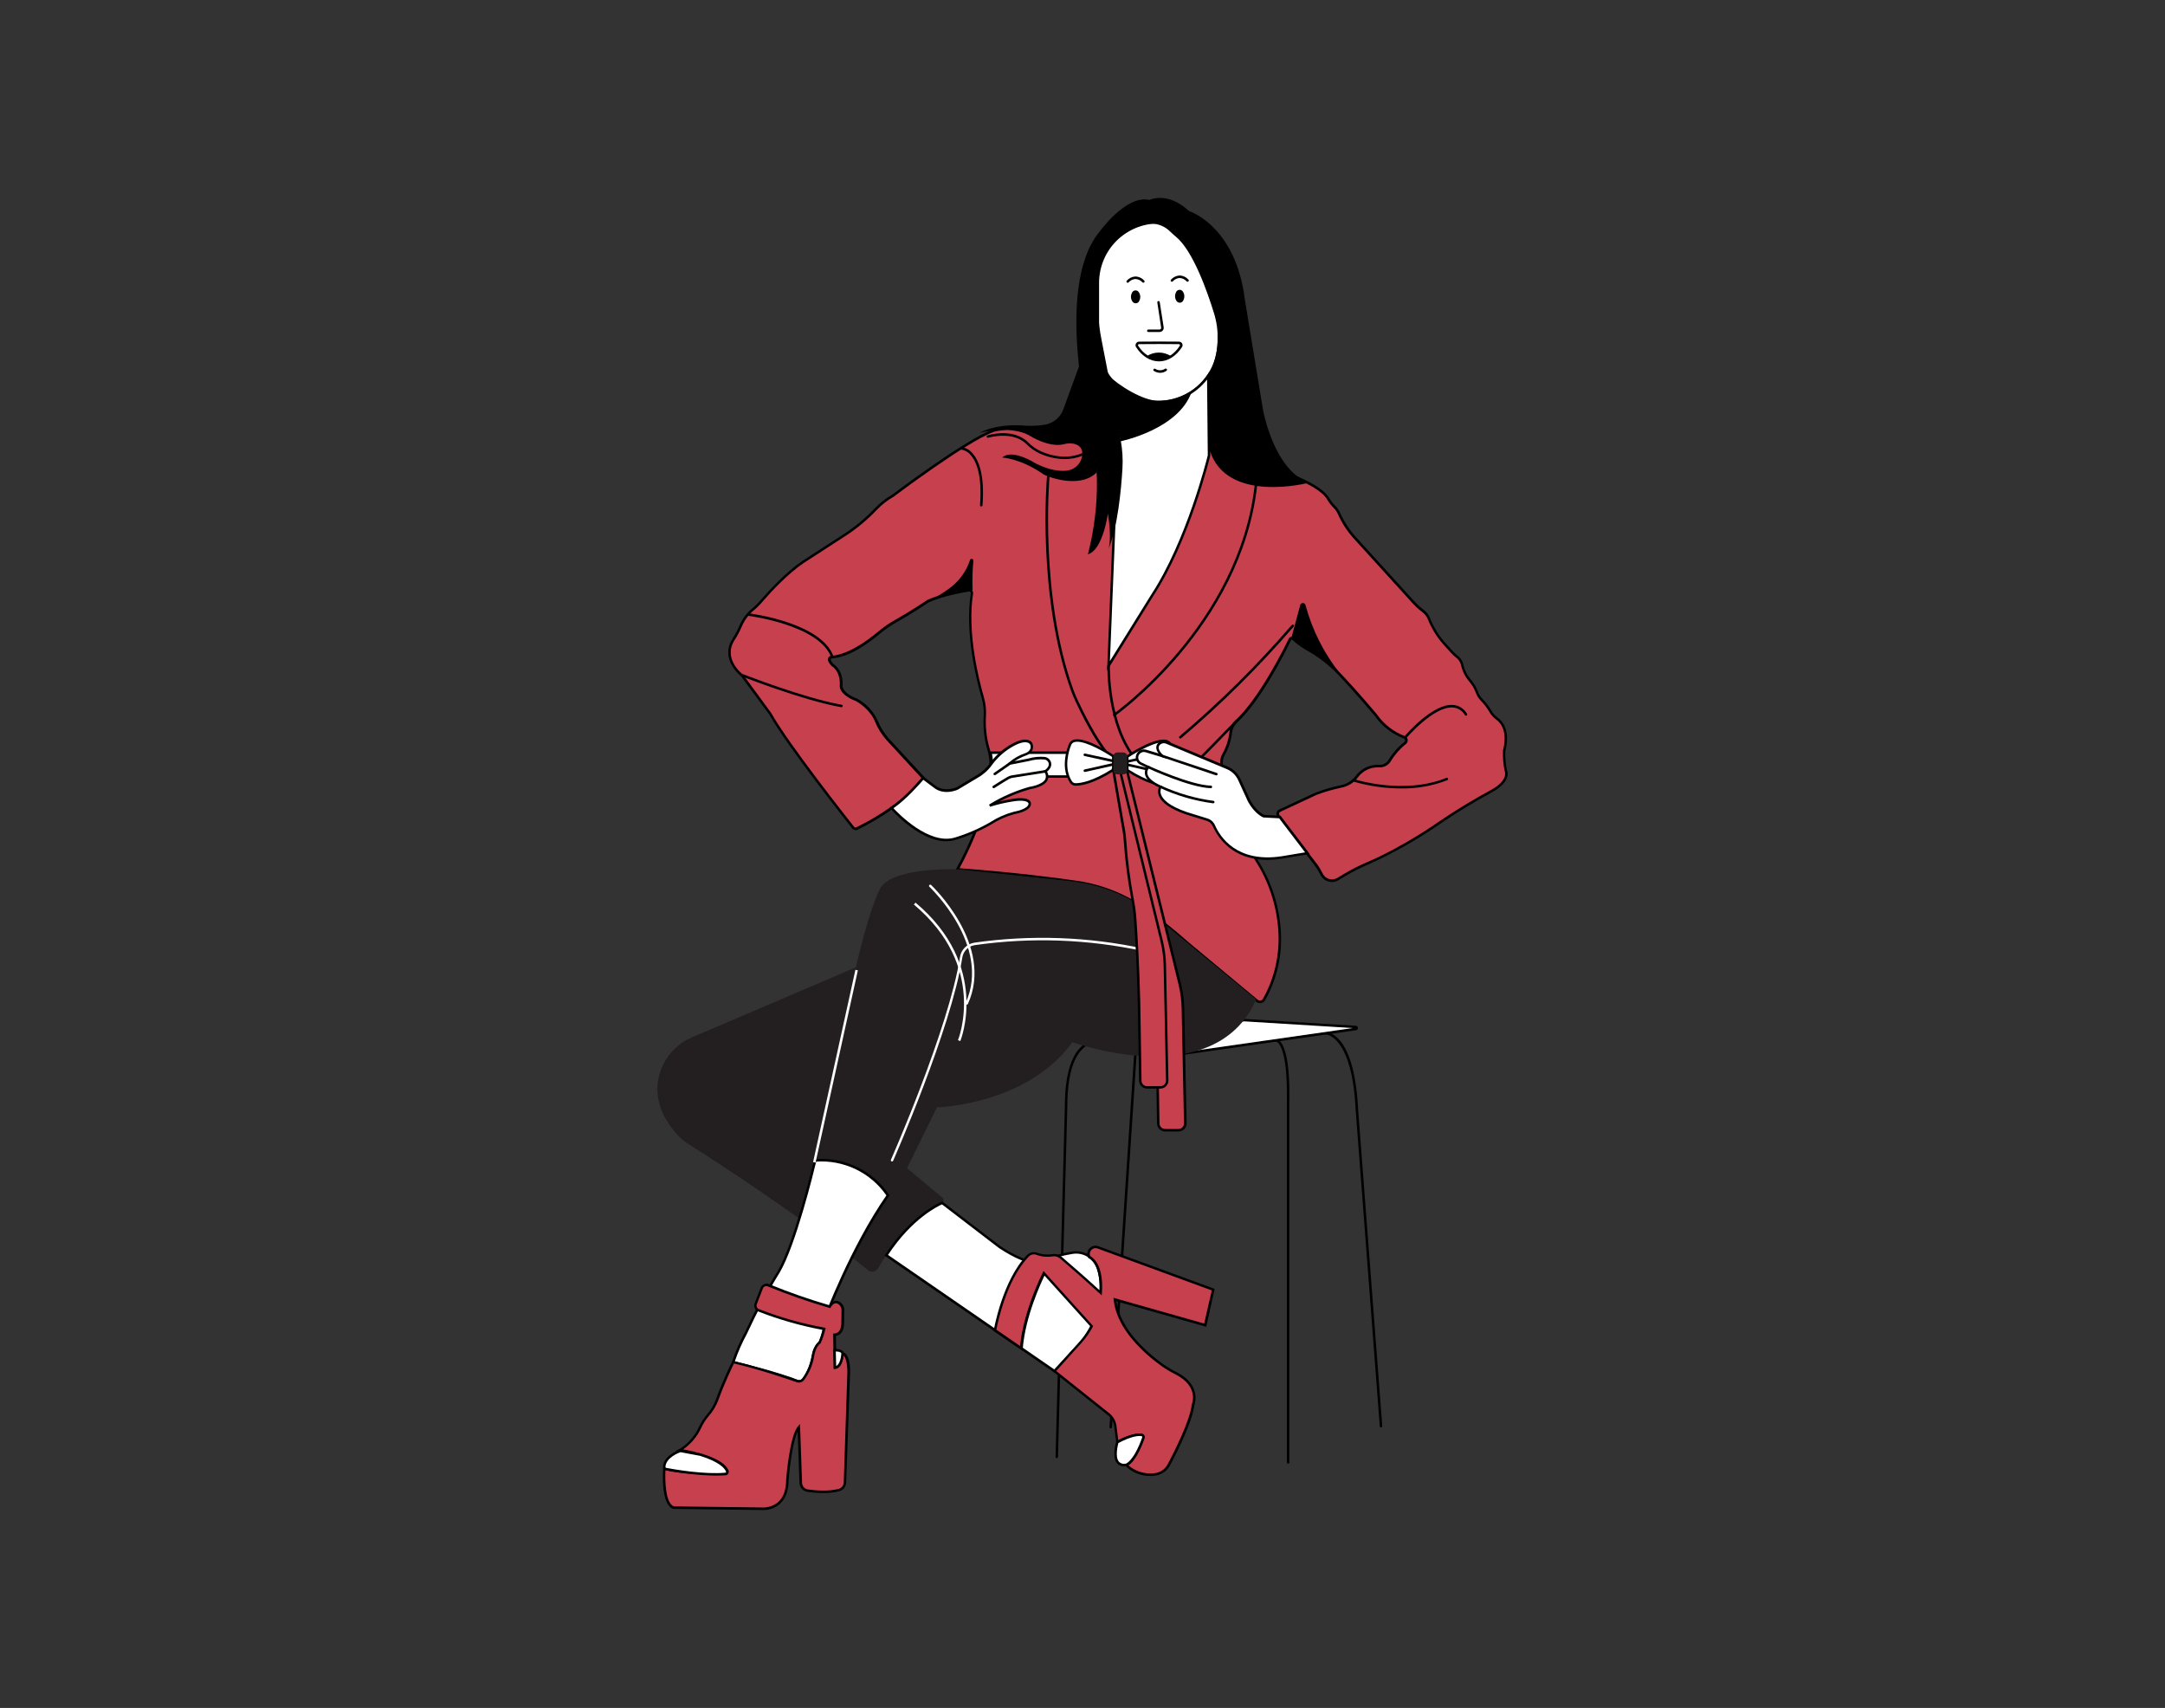 <?xml version="1.0" encoding="UTF-8"?>
<svg xmlns="http://www.w3.org/2000/svg" id="a" width="865.76" height="682.89" viewBox="0 0 865.76 682.89">
  <rect x="0" y="0" width="865.76" height="682.89" fill="#333333" stroke="none"/>
  <path d="M515.11,585.23c-.13,0-.26-.05-.35-.15-.09-.09-.15-.22-.15-.35v-144.53c.38-23.4-4.35-23.77-4.4-23.78-.07,0-.13,0-.2-.02-.06-.02-.12-.05-.17-.1-.05-.04-.09-.1-.12-.15-.03-.06-.04-.12-.05-.19,0-.13,.04-.26,.13-.36s.21-.16,.35-.17c.29,0,.58,.08,.84,.2,.26,.12,.5,.3,.69,.52,1.93,1.82,4.19,7.47,3.92,24.06v144.54c0,.13-.06,.25-.16,.34-.09,.09-.22,.14-.34,.14Z"></path>
  <path d="M422.59,583c-.13,0-.26-.06-.35-.16-.09-.1-.14-.23-.14-.36l3.72-140.07c0-14.67,3.49-21,6.42-23.77,1.38-1.45,3.26-2.29,5.26-2.35,.13,.01,.25,.07,.34,.17,.09,.1,.13,.23,.12,.36,0,.07-.01,.14-.04,.2-.03,.06-.07,.12-.12,.16-.05,.04-.11,.08-.18,.1-.07,.02-.13,.02-.2,.01-1.73,.11-3.35,.86-4.54,2.12-2.77,2.62-6.07,8.74-6.07,23l-3.72,140.08c0,.07-.01,.13-.04,.2-.03,.06-.06,.12-.11,.17-.05,.05-.1,.09-.17,.11-.06,.02-.13,.04-.2,.04Z"></path>
  <path d="M552.26,570.75c-.13,0-.25-.05-.34-.13-.09-.09-.15-.2-.16-.33l-9.66-126.7c-1.44-29.5-11.78-30-11.89-30-.13,0-.26-.05-.35-.15-.09-.09-.15-.22-.15-.35s.05-.26,.15-.35c.09-.09,.22-.15,.35-.15,.5,0,11.39,.38,12.88,30.91l9.66,126.68c0,.13-.04,.26-.12,.36-.09,.1-.21,.16-.34,.18l-.03,.03Z"></path>
  <path d="M444.14,571.11c-.13-.01-.25-.07-.34-.17-.09-.1-.13-.23-.13-.36l10-151.22c0-.07,.02-.13,.05-.19,.03-.06,.07-.11,.12-.16,.05-.04,.11-.08,.17-.1,.06-.02,.13-.03,.19-.03,.06,0,.13,.02,.19,.05,.06,.03,.11,.07,.15,.12,.04,.05,.08,.11,.1,.17,.02,.06,.03,.13,.03,.19l-10,151.22c0,.07-.02,.13-.05,.19-.03,.06-.07,.11-.12,.16-.05,.04-.11,.08-.17,.1-.06,.02-.13,.03-.19,.03Z"></path>
  <path d="M542.2,411.38l-76.88,11-30.84-6.31,63.16-8.18,44.53,2.74c.08,.02,.16,.07,.21,.13,.05,.06,.08,.15,.09,.23,0,.08-.02,.17-.07,.24-.05,.07-.12,.12-.2,.15Z" fill="#fff" fill-rule="evenodd"></path>
  <path d="M465.3,422.87h-.08l-33.77-6.91,66.13-8.56,44.62,2.73c.22,.01,.43,.11,.58,.27,.15,.16,.24,.37,.25,.59,0,.22-.07,.44-.21,.61-.14,.17-.34,.28-.56,.31l-76.97,10.97Zm-27.78-6.71l27.82,5.7,75.68-10.82-43.41-2.67-60.09,7.79Z"></path>
  <path d="M342.3,386.75l-65.42,27.94c-4.06,1.68-7.54,4.5-10.02,8.12-2.48,3.62-3.87,7.88-3.98,12.27-.07,5.55,1.91,12,8.15,18.79,1.4,1.51,3.01,2.81,4.77,3.88,10.11,6.24,49.24,32,71.29,50.09,.3,.25,.65,.43,1.02,.52,.37,.1,.77,.11,1.15,.05,.38-.07,.74-.22,1.06-.44,.32-.22,.58-.51,.77-.85,3.54-6,12.9-20.17,25.54-26.16,.19-.09,.35-.22,.47-.39,.12-.17,.2-.36,.23-.57,.03-.21,0-.41-.07-.61-.07-.19-.2-.36-.36-.5l-24.7-20.53,22.47-15.62s35.77-.79,54.17-26l-32.37-25.55-54.17-4.45Z" fill="#231f20" fill-rule="evenodd"></path>
  <path d="M487.41,113.06v23.49c0,4.88-1.47,9.65-4.23,13.68-1.79,2.6-4.07,4.83-6.7,6.56-4.59,3.01-10.06,4.37-15.52,3.85s-10.59-2.86-14.54-6.66c-1.14-1.09-2.17-2.3-3.08-3.59-2.83-4.06-4.34-8.89-4.33-13.84v-23.49c0-3.18,.63-6.32,1.84-9.26,1.22-2.94,3-5.6,5.25-7.85,2.25-2.25,4.91-4.03,7.85-5.25,2.94-1.22,6.08-1.84,9.26-1.84s6.32,.63,9.26,1.84c2.94,1.22,5.6,3,7.85,5.25,2.25,2.25,4.03,4.92,5.25,7.85,1.22,2.94,1.84,6.08,1.84,9.26Z" fill="#fff" fill-rule="evenodd"></path>
  <path d="M463.21,161.25c-3.24,0-6.46-.63-9.46-1.87-3-1.24-5.72-3.06-8.02-5.35-2.29-2.29-4.11-5.02-5.35-8.02-1.24-3-1.88-6.21-1.87-9.46v-23.49c0-6.55,2.6-12.83,7.23-17.47,4.63-4.63,10.92-7.23,17.47-7.23s12.83,2.6,17.46,7.23c4.63,4.63,7.24,10.91,7.24,17.47v23.49c.01,5-1.49,9.88-4.32,14-1.83,2.65-4.15,4.93-6.84,6.7-4.02,2.63-8.73,4.02-13.54,4Zm0-71.89c-6.28,0-12.31,2.5-16.75,6.95-4.44,4.44-6.94,10.47-6.95,16.75v23.49c0,4.84,1.47,9.57,4.24,13.55,.89,1.27,1.89,2.44,3,3.52,3.35,3.23,7.57,5.39,12.15,6.24,4.57,.84,9.29,.32,13.57-1.5,4.28-1.82,7.93-4.86,10.49-8.74,2.57-3.88,3.93-8.42,3.93-13.07v-23.49c0-3.11-.61-6.2-1.8-9.07-1.19-2.88-2.94-5.49-5.14-7.69-2.2-2.2-4.81-3.95-7.69-5.14-2.88-1.19-5.96-1.8-9.07-1.8h.02Z"></path>
  <path d="M596.36,316.36c-7.11,3.84-14.02,8.04-20.7,12.59-9.09,6.33-18.75,11.8-28.86,16.32-3.01,1.28-5.93,2.76-8.75,4.43l-3.07,1.82c-.55,.32-1.16,.53-1.8,.6-.63,.07-1.28,.01-1.89-.17-.61-.19-1.17-.5-1.66-.92-.48-.42-.87-.93-1.15-1.51-.57-1.2-1.24-2.35-2-3.43l-15.2-19.87c-.12-.16-.21-.35-.25-.55-.04-.2-.04-.41,.01-.61,.05-.2,.14-.39,.27-.54,.13-.16,.29-.29,.48-.37l14.69-6.83c3.18-1.2,6.46-2.15,9.79-2.84,2.51-.48,4.77-1.85,6.34-3.87,1.01-1.41,2.36-2.55,3.92-3.3,1.57-.75,3.3-1.09,5.03-.98,.83,.05,1.66-.12,2.4-.51,.74-.38,1.36-.96,1.81-1.66,1.63-2.71,3.72-5.1,6.19-7.07,.19-.15,.34-.34,.42-.57,.09-.22,.12-.47,.08-.7-.04-.24-.14-.46-.29-.64-.15-.19-.35-.33-.58-.41-4.57-1.74-8.51-4.81-11.31-8.82,0,0-7.87-9.43-14.84-16.68-3.37-3.52-7.21-6.55-11.42-9-2.52-1.36-4.87-3.02-7-4.93-.08-.08-.18-.14-.29-.18-.11-.03-.23-.04-.34-.02-.11,.02-.22,.07-.31,.14-.09,.07-.16,.16-.21,.27-2.21,4.56-11.91,24-21.46,32.81-1.24,1.14-2.03,2.69-2.22,4.37-.35,3.11-1.33,6.12-2.87,8.85-.68,1.21-.97,2.61-.82,4,.59,5.76,3.13,21.22,13.89,38.25,5.38,8.34,8.57,17.9,9.27,27.8,.73,9.74-1.42,19.47-6.18,28-.14,.24-.32,.44-.55,.59-.22,.16-.48,.26-.75,.31-.27,.05-.54,.03-.81-.04-.26-.07-.51-.2-.72-.37l-27.93-23.23s-6.35-5.8-15.83-12.71c-8.27-6.04-17.88-9.97-28-11.48-10.2-1.53-26-3.48-48.09-5.15,0,0,11-18.62,13-37.08,.15-1.3,.25-2.59,.3-3.89,.08-1.9-.09-3.8-.51-5.66-.1-.46-.21-.92-.35-1.37-1.27-4.34-1.77-8.87-1.49-13.38,.13-2.47-.15-4.94-.85-7.31-2.27-7.88-6.71-26.14-4.32-41.53,.03-.19,.01-.38-.06-.56-.09-.26-.27-.48-.5-.63-.24-.14-.51-.2-.79-.15-3.31,.54-11,2-16.17,4.36,0,0-6.72,4.61-12.72,7.94-2.53,1.41-4.92,3.06-7.14,4.92-4.26,3.56-12,9.17-18.75,9.55,0,0-2.22,.28,.41,3.18,0,0,3.87,2.08,3.46,8.44,0,0-.28,3.05,6.23,5.54,0,0,5.52,2.85,7.82,8.4,1.08,2.7,2.63,5.19,4.57,7.35l14.18,15.37c.19,.2,.3,.47,.3,.74s-.11,.54-.3,.74c-7.73,7.67-16.68,14.01-26.47,18.77-.25,.12-.52,.15-.79,.09s-.5-.21-.67-.43c-4-5-26.61-33.78-33.17-45.55l-11.28-15.32s-8.49-6.45-3.39-14.41c1.02-1.59,1.91-3.26,2.66-5,1.01-2.55,2.59-4.82,4.63-6.65,1.45-1.18,2.79-2.5,4-3.93,3.5-4,10.11-11.12,16.45-15.42l16.25-10.56c4.72-3.02,9.05-6.61,12.89-10.68,2-2.08,4.29-3.87,6.8-5.3,0,0,29-21.95,40.23-26,0,0,12.36-3.32,32.84,.55l53.13,7.19s42.25,9.63,47.82,19.52c.69,1.21,1.55,2.31,2.54,3.29,.71,.7,1.28,1.52,1.7,2.42,1.54,3.5,3.61,6.74,6.14,9.6l23.18,25.51c1.33,1.5,2.8,2.87,4.39,4.1,1.04,.79,1.83,1.86,2.3,3.08,1.45,3.62,3.52,6.97,6.1,9.9l3.21,3.55c.67,.73,1.41,1.4,2.21,2,1,.86,1.67,2.05,1.88,3.36,.57,2.26,1.66,4.35,3.19,6.11,1.11,1.3,1.98,2.78,2.57,4.38,.42,1.15,1.07,2.2,1.91,3.09,1.3,1.32,2.44,2.79,3.39,4.38,.66,1.23,1.59,2.3,2.72,3.13,2.12,1.52,4.91,5.08,2.94,12.86-.12,2.65,.09,5.3,.63,7.89,0,0,2.18,4.05-5.71,8.32Z" fill="#c7404e" fill-rule="evenodd"></path>
  <path d="M503.85,401.08c-.56,0-1.09-.19-1.52-.55l-27.97-23.24c-.08-.07-6.46-5.87-15.81-12.68-8.19-5.98-17.71-9.89-27.74-11.4-9.35-1.39-25.27-3.42-48.05-5.14l-.8-.06,.4-.69c.11-.19,10.94-18.75,13-36.88,.15-1.32,.26-2.61,.31-3.86,.07-1.86-.1-3.72-.5-5.53-.1-.45-.22-.9-.35-1.34-1.27-4.4-1.76-8.98-1.46-13.55,.13-2.41-.15-4.83-.84-7.15-2.11-7.33-6.75-26.08-4.32-41.73,.03-.09,.03-.2,0-.29-.04-.16-.15-.3-.29-.39-.14-.09-.31-.12-.47-.09-3.08,.5-10.8,1.93-16,4.29-.37,.25-7,4.69-12.78,7.92-2.5,1.39-4.86,3.02-7.06,4.86-4.12,3.45-12.06,9.28-19,9.67,0,0-.31,.06-.38,.27-.07,.21-.12,.68,1.08,2,.6,.36,4,2.7,3.64,8.87,0,0-.08,2.74,5.9,5,3.57,1.94,6.41,4.99,8.11,8.68,1.06,2.64,2.58,5.08,4.48,7.2l14.18,15.37c.28,.29,.43,.68,.43,1.09s-.15,.79-.43,1.09c-7.81,7.74-16.85,14.14-26.74,18.93-.35,.17-.74,.21-1.12,.12-.38-.09-.71-.29-.95-.6-2.69-3.41-26.44-33.53-33.22-45.64l-11.22-15.21c-.77-.62-8.51-7.14-3.45-15,1-1.57,1.88-3.21,2.63-4.91,1.05-2.63,2.7-4.98,4.82-6.86,1.43-1.16,2.75-2.45,3.94-3.86,3.42-3.92,10.12-11.15,16.55-15.52l16.28-10.53c4.68-3,8.97-6.57,12.79-10.61,2.04-2.11,4.37-3.93,6.92-5.39,1.14-.86,29.11-22,40.31-26.06,.16,0,12.74-3.31,33.1,.54l53.11,7.14c1.78,.4,42.57,9.8,48.19,19.77,.67,1.17,1.5,2.23,2.46,3.17,.74,.75,1.35,1.62,1.8,2.57,1.52,3.45,3.56,6.65,6.06,9.48l23.17,25.5c1.31,1.47,2.75,2.81,4.32,4,1.11,.85,1.96,1.99,2.46,3.29,1.43,3.57,3.46,6.87,6,9.76l3.21,3.55c.66,.71,1.38,1.36,2.15,1.94,1.09,.94,1.82,2.23,2.06,3.65,.54,2.19,1.6,4.21,3.09,5.9,1.14,1.34,2.04,2.88,2.65,4.53,.39,1.08,1,2.07,1.8,2.91,1.33,1.35,2.49,2.86,3.47,4.49,.62,1.18,1.5,2.21,2.57,3,2.06,1.48,5.2,5.18,3.14,13.34-.11,2.56,.1,5.13,.62,7.65,.26,.56,1.82,4.7-6,8.93-7.09,3.84-13.98,8.03-20.64,12.56-9.14,6.35-18.85,11.83-29,16.37-2.99,1.27-5.9,2.74-8.69,4.4l-3.06,1.82c-.6,.36-1.28,.59-1.98,.68-.7,.08-1.41,.02-2.08-.19-.68-.2-1.31-.55-1.85-1.01-.54-.46-.98-1.03-1.29-1.68-.57-1.17-1.24-2.29-2-3.35l-15.19-19.86c-.17-.22-.29-.48-.35-.76-.06-.28-.05-.56,.02-.83,.06-.27,.19-.52,.36-.74,.17-.22,.39-.39,.64-.51l14.7-6.84c3.23-1.21,6.54-2.17,9.91-2.87,2.38-.46,4.51-1.77,6-3.69,1.06-1.47,2.48-2.66,4.12-3.44,1.64-.78,3.45-1.14,5.26-1.03,.74,.05,1.48-.11,2.14-.45,.66-.34,1.22-.86,1.61-1.49,1.66-2.75,3.8-5.18,6.31-7.19,.12-.09,.21-.21,.27-.35,.06-.14,.08-.29,.05-.44-.02-.15-.09-.29-.18-.41-.1-.12-.22-.21-.37-.26-4.67-1.77-8.69-4.91-11.55-9-.06-.06-7.91-9.47-14.79-16.63-3.3-3.46-7.07-6.44-11.19-8.86-2.56-1.37-4.95-3.05-7.11-5-.03-.01-.06-.02-.09-.02s-.06,0-.09,.02c-.03,0-.07,.02-.1,.04s-.05,.05-.06,.08c-2.67,5.53-12.11,24.24-21.57,33-1.15,1.06-1.89,2.5-2.07,4.06-.35,3.17-1.35,6.23-2.93,9-.63,1.12-.89,2.4-.75,3.68,.59,5.8,3.12,21.11,13.81,38,5.41,8.4,8.62,18.03,9.34,28,.77,9.85-1.4,19.7-6.24,28.31-.17,.3-.4,.56-.69,.76-.28,.2-.6,.33-.94,.39-.14,.02-.28,.02-.42,.01Zm-120.19-53.95c22.39,1.71,38.08,3.71,47.34,5.09,10.19,1.54,19.86,5.51,28.18,11.58,9.4,6.85,15.81,12.68,15.87,12.74l27.92,23.21c.15,.13,.33,.22,.52,.28,.19,.05,.39,.06,.59,.03,.2-.04,.38-.11,.55-.23,.16-.11,.3-.26,.4-.44,4.74-8.45,6.87-18.11,6.12-27.76-.7-9.81-3.86-19.29-9.19-27.56-10.81-17.11-13.37-32.6-14-38.47-.16-1.48,.15-2.97,.89-4.27,1.51-2.67,2.46-5.61,2.8-8.65,.2-1.8,1.05-3.46,2.38-4.68,9.57-8.84,19.46-28.77,21.35-32.67,.08-.18,.21-.33,.36-.45,.15-.12,.33-.2,.53-.23,.19-.03,.39-.02,.57,.04,.18,.06,.35,.16,.49,.3,2.1,1.88,4.42,3.51,6.9,4.85,4.25,2.47,8.13,5.52,11.53,9.07,6.91,7.18,14.78,16.62,14.86,16.71,2.75,3.94,6.62,6.96,11.11,8.67,.31,.11,.58,.31,.79,.56,.21,.26,.35,.56,.4,.88,.05,.32,.01,.66-.11,.96s-.32,.57-.58,.78c-2.42,1.93-4.48,4.28-6.08,6.93-.49,.79-1.18,1.43-2,1.85-.82,.42-1.74,.62-2.66,.56-1.65-.09-3.3,.23-4.79,.94s-2.78,1.79-3.74,3.14c-1.64,2.12-4,3.57-6.64,4.06-3.3,.69-6.55,1.63-9.71,2.81l-14.65,6.83c-.12,.05-.23,.13-.31,.23-.08,.1-.14,.22-.17,.35-.03,.13-.03,.26,0,.39,.03,.13,.08,.25,.16,.35l15.23,19.83c.79,1.12,1.48,2.3,2.07,3.53,.25,.52,.6,.98,1.04,1.35,.44,.37,.94,.65,1.49,.81,.54,.17,1.11,.22,1.67,.15,.56-.07,1.1-.25,1.59-.54l3.06-1.82c2.83-1.68,5.78-3.17,8.81-4.46,14.77-6.28,28.63-16.13,28.77-16.22,6.7-4.56,13.62-8.77,20.75-12.63,7.31-3.95,5.63-7.5,5.56-7.65v-.1c-.55-2.65-.77-5.35-.65-8.05v-.1c1.94-7.62-.88-11-2.74-12.32-1.19-.87-2.17-2-2.86-3.3-.94-1.55-2.05-2.99-3.32-4.28-.89-.94-1.57-2.05-2-3.26-.57-1.55-1.41-2.98-2.48-4.23-1.59-1.81-2.72-3.98-3.29-6.32-.2-1.19-.8-2.28-1.71-3.08-.82-.62-1.58-1.31-2.27-2.06l-3.21-3.55c-2.62-2.97-4.72-6.37-6.19-10.05-.46-1.12-1.22-2.1-2.19-2.82-1.62-1.24-3.11-2.64-4.46-4.17l-23.17-25.5c-2.57-2.9-4.68-6.19-6.23-9.74-.4-.84-.94-1.61-1.6-2.27-1.02-1.01-1.9-2.15-2.62-3.39-5.4-9.59-47.08-19.18-47.5-19.28l-53.09-7.18c-20.13-3.81-32.52-.61-32.64-.57-11,4-39.76,25.71-40.05,25.93-2.49,1.42-4.76,3.18-6.75,5.24-3.88,4.11-8.24,7.72-13,10.76l-16.29,10.54c-6.33,4.3-13,11.45-16.35,15.33-1.22,1.46-2.59,2.8-4.08,4-1.96,1.78-3.49,3.99-4.47,6.46-.77,1.73-1.67,3.4-2.7,5-4.79,7.47,2.94,13.49,3.28,13.74l.1,.1,11.25,15.32c6.75,12.1,30.48,42.16,33.16,45.54,.1,.12,.24,.21,.39,.25,.15,.04,.32,.02,.46-.05,9.74-4.74,18.63-11.04,26.33-18.66,.1-.11,.16-.26,.16-.4s-.06-.3-.16-.4l-14.17-15.37c-1.98-2.21-3.57-4.75-4.67-7.5-2.21-5.3-7.54-8.12-7.59-8.15-6.73-2.57-6.51-5.88-6.5-6,.39-5.93-3-7.88-3.2-8l-.13-.1c-1.19-1.31-1.62-2.32-1.33-3.1,.1-.25,.27-.46,.49-.62,.21-.16,.47-.26,.73-.29,6.73-.39,14.48-6.08,18.5-9.44,2.24-1.89,4.66-3.56,7.22-5,5.64-3.12,12-7.4,12.66-7.84l.14-.09c5.11-2.33,12.4-3.75,16.3-4.39,.39-.06,.79,.01,1.13,.22,.34,.2,.6,.52,.72,.89,.1,.26,.12,.54,.07,.81-2.39,15.44,2.21,34,4.31,41.3,.72,2.43,1.01,4.96,.87,7.48-.29,4.45,.21,8.92,1.47,13.2,.14,.47,.26,.94,.36,1.41,.42,1.9,.6,3.85,.53,5.79-.06,1.27-.16,2.59-.31,3.93-1.8,16.42-10.69,33.09-12.67,36.65Z"></path>
  <path d="M483.43,182.08s-8,33.49-22.69,55.9l-17.44,28.23,3.06-75.83-3.77-40.15c4.35,4.2,14.11,10.52,20.63,10.52,3.94,0,7.82-.95,11.3-2.78,3.49-1.83,6.47-4.49,8.7-7.74l.21,31.85Z" fill="#fff" fill-rule="evenodd"></path>
  <path d="M442.72,268.09l3.13-77.73-3.9-41.42,1,.93c4.52,4.35,14.08,10.38,20.29,10.38,3.85,0,7.64-.94,11.05-2.73,3.41-1.79,6.32-4.39,8.5-7.57l.9-1.32,.27,33.51v.06c-.08,.33-8.21,33.82-22.76,56.06l-18.48,29.83Zm.48-116.61l3.64,38.85-3,74,16.52-26.58c14.17-21.66,22.23-54.1,22.62-55.7l-.29-30.3c-2.31,2.96-5.27,5.36-8.64,7.01-3.38,1.65-7.08,2.5-10.84,2.5-6.05-.01-15.08-5.42-20.01-9.78Z"></path>
  <path d="M431.69,145.93l-6.41,17.56c-.57,1.63-1.56,3.08-2.87,4.19s-2.91,1.85-4.61,2.14c-2.44,.37-4.91,.51-7.38,.43,0,0-10.58-1.41-18.81,2.83,0,0,12.7-3.3,20.22,1.17,0,0,7.73,4.94,13.75,3.33,1.15-.33,2.36-.39,3.54-.2,1.81,.32,3.84,1.34,3.69,4.32-.12,1.67-.83,3.24-2.01,4.43-1.18,1.19-2.74,1.92-4.41,2.06-2.81,.27-6.85-.21-12.21-2.89,0,0-9.4-6.11-13.4-2.35,0,0,7.29,.24,16.69,6.82,.71,.47,14.11,6.11,21.17-.94,0,0-.47-10.62-1.32-13.25-2.51-9.75-4.38-19.66-5.63-29.65Z" fill-rule="evenodd"></path>
  <path d="M383.25,347.57s-25.43-1-30.91,7.1c0,0-3.54,4.83-9.34,29l-18.7,79c-.03,.16-.03,.32,.02,.47,.04,.15,.12,.29,.23,.41,.11,.12,.24,.2,.39,.26,.15,.05,.31,.07,.47,.05,2.24-.37,6.93-.67,13.38,1.56,5.5,1.85,10.4,5.16,14.16,9.58,.9,1.06,1.69,2.2,2.35,3.42,.08,.17,.21,.32,.37,.42,.16,.1,.35,.15,.54,.15s.38-.05,.54-.15c.16-.1,.29-.25,.37-.42l17.56-35.67s7.19-16.69,8.21-25.09c.07-.58,.3-1.14,.66-1.6,1.34-1.67,2.38-3.56,3.07-5.58,.22-.69,.66-1.28,1.25-1.69,.59-.41,1.31-.61,2.03-.56,5.18,.3,17.67,1.69,37.55,8,0,0,57.93,21.77,74.9-16.61l-43-35.39c-9.22-6.59-19.98-10.7-31.24-11.93l-44.85-4.73Z" fill="#231f20" fill-rule="evenodd"></path>
  <path d="M354.42,501.92l67.25,46.31s4.76-5.11,9.77-10.65c5.26-5.77,8.35-13.2,8.74-21,.24-3.32-.17-6.66-1.2-9.83-.75-1.97-2.15-3.63-3.97-4.69-1.82-1.07-3.95-1.48-6.03-1.17-4.1,.61-8.11,1.74-11.93,3.37,0,0-3.72,3.26-17.22-5.58l-23-17.69s-11.71,4.41-22.41,20.93Z" fill="#fff" fill-rule="evenodd"></path>
  <path d="M421.74,548.89l-68-46.83,.26-.41c10.67-16.47,22.46-21.09,22.58-21.14l.26-.1,23.26,17.86c12.82,8.4,16.56,5.63,16.6,5.6l.13-.08c3.86-1.64,7.91-2.78,12.05-3.41,2.2-.33,4.45,.1,6.38,1.23s3.4,2.88,4.19,4.96c1.05,3.22,1.47,6.62,1.23,10-.4,7.92-3.54,15.45-8.87,21.32-4.95,5.48-9.72,10.6-9.77,10.65l-.3,.35Zm-66.63-47.14l66.49,45.79c1.12-1.2,5.23-5.64,9.47-10.33,5.18-5.7,8.22-13.01,8.61-20.7,.24-3.26-.16-6.53-1.17-9.64-.71-1.87-2.04-3.44-3.77-4.45-1.73-1.01-3.75-1.39-5.72-1.09-4.04,.61-7.99,1.73-11.75,3.32-.63,.44-4.95,2.78-17.75-5.61l-22.83-17.49c-1.74,.76-12.04,5.71-21.58,20.2Z"></path>
  <path d="M485.2,515.65l-46.09-16.9c-.51-.19-1.07-.22-1.61-.1-.53,.13-1.02,.41-1.39,.81-.38,.4-.63,.9-.72,1.44-.09,.54-.03,1.1,.19,1.6,.02,.04,.04,.08,.05,.12,0,0,5.4,2.08,4.56,14.34-6.37-5.85-13-11.56-16-14.11-.47-.4-1.03-.69-1.62-.84-.6-.16-1.22-.18-1.83-.07-2.08,.32-4.21,.11-6.19-.62-.6-.21-1.25-.25-1.87-.1-.62,.14-1.19,.46-1.63,.91-9.82,10-13.15,29.81-13.15,29.81l10.47,7.22c1.16-14.66,9.07-30,9.07-30l19.12,21.19c-1.18,2.24-2.62,4.32-4.31,6.2l-10.62,11.7,21.73,17.21c1.49,1.19,2.45,2.91,2.69,4.8l.8,6.36s5.7-3.23,9.55-2.82c.14,.01,.28,.06,.4,.14,.12,.08,.23,.18,.3,.3,.08,.12,.12,.26,.14,.4,.01,.14,0,.29-.05,.42-1,2.71-4,10.07-6.85,10.64,1.51,1.48,3.34,2.6,5.34,3.26,2.01,.66,4.14,.85,6.24,.56,1.17-.16,2.28-.59,3.24-1.27,.96-.68,1.75-1.58,2.29-2.62,2.9-5.49,8.93-17.56,9.64-23.9,0,0,3.32-7.47-6.7-12.62-1.94-.96-3.8-2.08-5.57-3.32-6.08-4.37-17.72-14.21-18.92-26.18l36.07,10.24,3.22-14.2Z" fill="#c7404e" fill-rule="evenodd"></path>
  <path d="M459.95,590.14c-1.86,.01-3.7-.35-5.41-1.05-1.72-.71-3.28-1.75-4.59-3.06l-.58-.65,.86-.17c2.09-.42,4.72-5.61,6.48-10.33,.03-.06,.04-.12,.04-.18s-.02-.13-.04-.18c-.04-.06-.09-.11-.15-.14-.06-.04-.12-.06-.19-.07-3.64-.4-9.2,2.73-9.26,2.76l-.65,.37-.89-7.11c-.22-1.76-1.11-3.36-2.5-4.46l-22.07-17.57,11-12.1c1.59-1.76,2.96-3.7,4.08-5.79l-18.4-20.38c-1.49,3.07-7.69,16.47-8.69,29.18l-.07,.86-11.56-7.89,.05-.31c0-.2,3.48-20.06,13.29-30.08,.51-.52,1.16-.88,1.87-1.04,.71-.16,1.45-.13,2.13,.11,1.9,.7,3.94,.91,5.94,.6,.68-.13,1.37-.1,2.04,.07,.67,.17,1.29,.49,1.82,.93,3.14,2.68,9.17,7.91,15.19,13.41,.44-10.75-4.25-12.77-4.3-12.79l-.18-.08-.14-.3c-.27-.58-.37-1.23-.26-1.87,.1-.64,.4-1.23,.84-1.69,.44-.48,1.01-.83,1.65-.98,.64-.15,1.3-.12,1.92,.11l46.51,17.06-3.37,15.15-35.9-10.18c1.54,11.28,12.27,20.53,18.62,25.09,1.75,1.24,3.59,2.34,5.51,3.29,9.76,5,7.28,12.34,7,13.18-.73,6.29-6.38,17.74-9.68,24-.58,1.11-1.43,2.07-2.46,2.79s-2.22,1.18-3.47,1.35c-.67,.09-1.35,.14-2.03,.15Zm-8.74-4.26c1.45,1.24,3.14,2.16,4.96,2.7,1.83,.54,3.75,.69,5.64,.44,1.09-.14,2.13-.55,3.03-1.18,.9-.63,1.63-1.47,2.14-2.44,2.65-5,8.88-17.39,9.58-23.73v-.14c.13-.29,3-7.12-6.47-12-1.96-.98-3.85-2.1-5.64-3.36-6.62-4.77-17.91-14.55-19.11-26.54l-.08-.73,36.27,10.29,3.05-13.25-45.68-16.75c-.43-.16-.9-.19-1.34-.08-.44,.11-.85,.35-1.16,.69-.3,.32-.5,.71-.58,1.14-.08,.43-.02,.87,.15,1.27,1,.52,5.45,3.45,4.68,14.74l-.07,1-.77-.7c-6.25-5.75-12.67-11.3-15.94-14.1-.41-.34-.89-.59-1.41-.73s-1.06-.16-1.59-.07c-2.17,.34-4.39,.12-6.45-.64-.51-.19-1.07-.22-1.61-.1-.53,.12-1.02,.4-1.39,.8-8.93,9.1-12.49,26.67-13,29.22l9.5,6.55c1.38-14.34,9-29.2,9.05-29.35l.33-.64,19.84,22-.16,.31c-1.2,2.27-2.67,4.39-4.39,6.3l-10.23,11.36,21.23,16.9c1.59,1.27,2.63,3.11,2.88,5.13l.7,5.64c1.64-.85,6-2.89,9.21-2.54,.22,.02,.43,.1,.61,.21,.19,.12,.34,.27,.46,.46,.12,.19,.19,.4,.21,.61,.02,.22,0,.44-.08,.64-1.22,3.52-3.73,9.18-6.37,10.65Z"></path>
  <path d="M446.81,576.62s-3,10,3.49,9.08c0,0,3.3-.66,6.91-10.77,.05-.13,.06-.27,.05-.4-.01-.14-.06-.27-.13-.38-.07-.12-.16-.22-.28-.3-.11-.08-.24-.13-.38-.15-1.35-.21-4.22,.05-9.67,2.92Z" fill="#fff" fill-rule="evenodd"></path>
  <path d="M449.48,586.26c-.52,.03-1.04-.06-1.52-.26s-.91-.51-1.25-.9c-2.19-2.54-.46-8.37-.38-8.62l.06-.2,.18-.1c5.44-2.9,8.43-3.22,10-3,.21,.04,.4,.11,.57,.23,.17,.12,.32,.27,.43,.45,.11,.18,.17,.38,.19,.6,.02,.21,0,.42-.07,.62-3.6,10.08-6.92,11-7.29,11.09-.31,.05-.61,.08-.92,.09Zm-2.25-9.3c-.27,1-1.4,5.59,.23,7.49,.35,.36,.8,.61,1.28,.75,.49,.13,1,.13,1.49,0,0,0,3.09-.87,6.51-10.44,.03-.06,.04-.12,.04-.18s-.01-.13-.04-.18c-.03-.05-.08-.1-.13-.13-.05-.03-.11-.06-.17-.07-1.18-.17-3.87-.04-9.21,2.77Z"></path>
  <path d="M326.02,463.95s-7.87,33.23-14.66,44.6c-4.86,7.89-9.24,16.07-13.12,24.49-2.01,3.7-3.69,7.58-5,11.59,0,0,18,4.44,25.57,7.51,.42,.18,.89,.21,1.34,.1,.44-.11,.84-.37,1.12-.73,1.16-1.48,2.92-4.46,3.89-9.73,.29-1.91,1.21-3.68,2.62-5,1.35-3.04,2.09-6.31,2.19-9.63,0,0,10.49-28.2,25.14-49.19-3.15-4.72-7.52-8.51-12.63-10.98-5.12-2.46-10.8-3.51-16.46-3.03Z" fill="#fff" fill-rule="evenodd"></path>
  <path d="M319.6,552.8c-.34,0-.68-.06-1-.19-7.49-3-25.32-7.45-25.5-7.5l-.51-.12,.15-.5c1.33-4.04,3.03-7.96,5.07-11.69,3.88-8.43,8.26-16.61,13.12-24.51,6.67-11.17,14.52-44.13,14.6-44.46l.08-.36h.37c5.74-.46,11.51,.62,16.7,3.12,5.19,2.5,9.62,6.34,12.84,11.12l.17,.27-.19,.27c-14.08,20.17-24.44,47.38-25.06,49-.1,3.36-.86,6.67-2.23,9.74l-.14,.17c-2,1.59-2.43,4.67-2.44,4.7-1,5.27-2.7,8.33-4,10-.25,.3-.56,.54-.91,.7-.35,.16-.73,.24-1.12,.24Zm-25.74-8.53c3,.75,18.29,4.65,25.12,7.41,.32,.13,.68,.16,1.02,.07,.34-.09,.64-.28,.87-.55,1.21-1.55,2.86-4.46,3.79-9.51,.3-2,1.25-3.85,2.71-5.25,1.27-2.95,1.98-6.11,2.09-9.32v-.16c.1-.28,10.59-28.26,25-49-3.11-4.49-7.34-8.09-12.26-10.46-4.92-2.37-10.37-3.42-15.82-3.05-.91,3.83-8.18,33.59-14.62,44.39-4.84,7.87-9.19,16.02-13.05,24.41-1.92,3.53-3.55,7.22-4.85,11.02Z"></path>
  <path d="M293.23,544.63s-3.84,7.82-6.3,14.73c-.86,2.41-2.17,4.65-3.85,6.58-1.26,1.45-2.31,3.07-3.12,4.81-1.4,2.99-3.48,5.62-6.08,7.66-.66,.52-1.35,.98-2.08,1.39,0,0,16.88,2.52,19,8.3,.04,.13,.05,.26,.03,.4-.02,.13-.07,.26-.15,.37-.08,.11-.18,.2-.3,.26-.12,.06-.25,.1-.39,.1-3.69,0-16.54,0-24.34-2,0,0-1.1,14,3.71,15.52l35.42,.44s10.06,.88,10.06-11.59c0,0,1.3-17,4.58-21l.79,22.28c.03,.76,.33,1.49,.84,2.06,.51,.57,1.21,.94,1.96,1.04,3.12,.42,8.36,.85,12.49-.25,.66-.18,1.25-.57,1.67-1.11,.43-.54,.67-1.2,.7-1.89l1.48-44.16s.22-6.34-2.41-7.43c0,0-.43,5.46-3.06,5.68l-.22-13.12s3.5,.22,3.28-5.46l.06-4.25c.02-.6-.12-1.19-.41-1.72-.28-.53-.7-.97-1.21-1.28-1-.57-2.3-.61-3.62,1.54-8.32-2.42-16.5-5.28-24.52-8.56-.25-.11-.51-.16-.78-.17-.27,0-.54,.05-.78,.15-.25,.1-.47,.26-.66,.45-.19,.19-.34,.42-.43,.67l-2.41,6.29c-.17,.49-.15,1.04,.07,1.51,.22,.48,.62,.84,1.11,1.03,8.48,3.32,17.27,5.81,26.24,7.43-.44,1.86-1.04,3.68-1.79,5.43,0,0-1.92,1.22-2.62,5-.52,3.56-1.92,6.94-4.06,9.83-.27,.33-.63,.57-1.04,.68-.41,.11-.85,.1-1.25-.04-3.8-1.31-14.96-5.11-25.61-7.6Z" fill="#c7404e" fill-rule="evenodd"></path>
  <path d="M305.26,603.75h-.49l-35.53-.46c-5.13-1.63-4.11-15.45-4.06-16v-.59l.58,.15c7.73,2,20.49,2,24.21,2,.06,0,.12-.02,.17-.04,.05-.03,.1-.07,.13-.12,.02-.04,.04-.09,.04-.14s-.01-.1-.04-.14c-2-5.44-18.46-7.95-18.63-8l-1.56-.23,1.42-.71c.71-.38,1.38-.83,2-1.34,2.54-1.99,4.57-4.55,5.94-7.47,.83-1.81,1.9-3.49,3.19-5,1.64-1.89,2.92-4.07,3.76-6.42,2.44-6.86,6.28-14.7,6.32-14.78l.17-.36,.39,.09c8.68,2.09,17.26,4.62,25.69,7.57,.3,.11,.63,.13,.95,.05,.31-.08,.59-.27,.79-.52,2.1-2.82,3.47-6.1,4-9.57,.66-3.54,2.31-5,2.75-5.32,.65-1.51,1.16-3.07,1.54-4.67-8.81-1.64-17.45-4.11-25.8-7.37-.62-.24-1.11-.71-1.38-1.32-.27-.6-.29-1.29-.05-1.9l2.41-6.29c.12-.32,.3-.61,.54-.85,.24-.24,.52-.43,.83-.56,.31-.14,.66-.21,1-.21s.69,.07,1,.21c7.88,3.23,15.93,6.05,24.11,8.43,1.59-2.33,3.22-1.88,4.08-1.39,.59,.36,1.08,.88,1.41,1.49,.33,.61,.49,1.3,.46,2l-.06,4.25c.09,2.27-.39,4-1.44,5-.5,.49-1.14,.82-1.83,.93l.2,12c1.41-.74,2-3.82,2.08-5.07l.05-.69,.64,.27c2.86,1.19,2.73,7.23,2.71,7.91l-1.59,44.19c-.02,.8-.31,1.57-.8,2.2-.49,.63-1.18,1.08-1.95,1.29-4.07,1.09-9.14,.75-12.68,.26-.87-.12-1.68-.54-2.27-1.2-.59-.65-.93-1.5-.96-2.38l-.73-20.61c-2.51,5.38-3.61,19.21-3.61,19.36,0,4.24-1.16,7.47-3.44,9.56-1.84,1.63-4.21,2.53-6.66,2.52Zm-35.78-1.45l35.34,.43c2.36,.11,4.66-.69,6.45-2.23,2.06-1.9,3.1-4.88,3.1-8.86,.06-.74,1.35-17.29,4.7-21.31l.84-1,.83,23.58c.02,.65,.27,1.26,.7,1.74,.43,.48,1.02,.79,1.67,.88,2.82,.39,8.17,.87,12.29-.24,.56-.16,1.06-.49,1.42-.95,.36-.46,.56-1.02,.58-1.6l1.46-44.18c0-1.48-.15-5.18-1.51-6.55-.25,1.63-1.07,5.12-3.42,5.31l-.53,.05-.23-14.2h.54c.61-.02,1.19-.28,1.62-.71,.81-.81,1.2-2.28,1.12-4.24l.06-4.28c.02-.52-.09-1.03-.33-1.48-.24-.46-.6-.84-1.04-1.12-.39-.22-1.55-.9-2.94,1.37l-.2,.32-.36-.1c-8.34-2.43-16.55-5.29-24.59-8.58-.19-.08-.39-.12-.59-.12s-.4,.04-.59,.12c-.18,.08-.35,.19-.49,.34-.14,.14-.25,.32-.32,.5l-2.42,6.29c-.14,.37-.13,.78,.03,1.15,.16,.36,.46,.65,.83,.79,8.45,3.31,17.21,5.79,26.14,7.4l.54,.08-.13,.53c-.44,1.91-1.06,3.78-1.86,5.58l-.15,.15s-1.75,1.19-2.4,4.7c-.53,3.63-1.96,7.06-4.15,10-.34,.41-.79,.71-1.3,.85-.51,.14-1.06,.12-1.56-.05-4.12-1.45-14.76-5.06-25.13-7.52-.77,1.62-4,8.35-6.1,14.33-.9,2.48-2.26,4.76-4,6.74-1.21,1.43-2.22,3.02-3,4.72-1.43,3.07-3.57,5.76-6.23,7.85-.35,.27-.68,.51-1,.72,4.09,.73,16.21,3.32,18.09,8.39,.07,.2,.1,.41,.07,.62-.03,.21-.11,.41-.23,.58-.12,.18-.29,.33-.48,.43-.19,.1-.41,.16-.62,.17-3.67,0-16,0-23.9-1.86-.21,4.18,0,13.26,3.38,14.46h0Z"></path>
  <path d="M333.89,546.81l-.18-6.9s2.89-.33,3.24,1.22c0,0-.25,5.53-3.06,5.68Z" fill="#fff" fill-rule="evenodd"></path>
  <path d="M333.41,547.34l-.21-7.87,.45-.06c.14,0,3.34-.36,3.79,1.61v.13c0,.24-.3,6-3.53,6.16l-.5,.03Zm.81-7l.16,5.81c1.5-.65,2-3.69,2.07-5-.22-.66-1.45-.8-2.23-.77v-.04Z"></path>
  <path d="M272.06,580.11s-6.28,2-6.42,6.4c0,.21,.07,.41,.2,.57,.13,.16,.32,.27,.53,.31,3,.57,15.28,2.74,23.76,1.94,.13-.01,.26-.06,.37-.13,.11-.07,.2-.17,.27-.28,.07-.11,.11-.24,.12-.37s-.01-.26-.06-.38c-.6-1.43-2.8-4.1-10.71-6.56l-8.05-1.5Z" fill="#fff" fill-rule="evenodd"></path>
  <path d="M286,590c-6.62-.15-13.22-.86-19.73-2.11-.32-.06-.61-.24-.82-.49-.21-.25-.32-.57-.31-.9,.15-4.66,6.49-6.77,6.76-6.86h.13l8.18,1.52c7.8,2.43,10.32,5.07,11.07,6.86,.08,.19,.12,.4,.11,.61-.01,.21-.08,.41-.19,.59-.11,.18-.25,.33-.43,.44-.17,.11-.37,.18-.57,.21-1.35,.08-2.75,.13-4.2,.13Zm-13.9-9.37c-.83,.3-5.84,2.25-6,5.9,0,.09,.03,.18,.09,.24,.06,.07,.14,.11,.23,.13,3.44,.65,15.32,2.71,23.62,1.93,.05,0,.1-.02,.15-.05,.04-.03,.08-.07,.11-.11,.03-.04,.04-.1,.05-.15,0-.05,0-.1-.02-.15-.55-1.31-2.63-3.86-10.39-6.29l-7.83-1.45Z"></path>
  <path d="M384.01,416.27l-.93-.39c.13-.29,11.88-29.48-17.63-54.22l.65-.76c30.08,25.22,18.03,55.07,17.91,55.37Z" fill="#fff"></path>
  <path d="M386.61,401.69c-.07,0-.14-.02-.2-.05-.12-.05-.21-.15-.26-.28-.05-.12-.04-.26,.01-.38,10.37-22.91-14.27-46.19-14.52-46.43-.09-.09-.14-.21-.14-.34s.05-.25,.13-.34c.09-.09,.21-.15,.33-.16,.13,0,.25,.03,.35,.11,.26,.24,25.42,24,14.75,47.57-.04,.09-.1,.17-.18,.22-.08,.05-.18,.08-.28,.08Z" fill="#fff"></path>
  <path d="M356.73,464.41c-.07,0-.14-.02-.2-.05-.06-.02-.12-.06-.16-.11-.05-.05-.08-.1-.11-.17-.02-.06-.04-.13-.03-.19,0-.07,.02-.13,.05-.19,.23-.52,23.09-52.38,27.6-81,.22-1.46,.9-2.8,1.94-3.85,1.04-1.04,2.39-1.72,3.85-1.95,22.53-3.22,45.45-2.41,67.7,2.39,.13,.03,.24,.11,.31,.22,.07,.11,.1,.25,.07,.37-.03,.13-.11,.24-.22,.32s-.25,.1-.38,.07c-22.12-4.78-44.92-5.59-67.33-2.38-1.25,.18-2.42,.76-3.32,1.65-.9,.89-1.49,2.05-1.68,3.3-4.53,28.74-27.43,80.73-27.66,81.25-.04,.08-.1,.16-.17,.21-.07,.06-.16,.09-.25,.1Z" fill="#fff"></path>
  <path d="M562,295.26c-.12,0-.23-.03-.32-.11-.1-.09-.16-.21-.17-.34-.01-.13,.03-.26,.11-.37,.45-.54,11.18-13.12,19.39-12.59,1.15,.08,2.26,.43,3.23,1.04,.97,.61,1.79,1.44,2.36,2.44,.05,.05,.08,.12,.1,.18,.02,.07,.03,.14,.02,.21s-.04,.14-.07,.2c-.04,.06-.09,.11-.15,.15s-.13,.07-.2,.08c-.07,0-.14,0-.21-.01-.07-.02-.13-.05-.19-.1-.05-.05-.1-.1-.13-.17-.49-.86-1.19-1.58-2.03-2.11-.84-.52-1.8-.83-2.79-.89-7.68-.51-18.46,12.11-18.57,12.24-.05,.05-.11,.09-.18,.11-.07,.03-.14,.04-.2,.04Z"></path>
  <path d="M535.84,269.27c-3.37-3.52-7.21-6.55-11.42-9-2.52-1.36-4.87-3.02-7-4.93-.08-.08-.18-.14-.29-.18-.11-.04-.23-.04-.34-.02-.11,.02-.22,.07-.31,.14-.09,.07-.16,.16-.21,.27l3.68-13.64c.06-.23,.2-.43,.39-.58,.19-.14,.42-.22,.66-.22s.47,.08,.66,.22c.19,.14,.33,.35,.39,.58,2.68,9.97,7.37,19.28,13.79,27.36Z" fill-rule="evenodd"></path>
  <path d="M388.94,235.75c0,.06,0,.12-.04,.18-.03,.05-.07,.1-.12,.14-.05,.04-.11,.06-.17,.06-.06,0-.12,0-.18-.03-.22-.12-.48-.16-.73-.12-3.31,.54-10.95,2-16.17,4.36,2.76-1.51,5.44-3.18,8-5,3.89-2.8,6.81-6.75,8.33-11.29v-.13c.06-.17,.17-.3,.32-.39,.15-.09,.33-.11,.5-.08,.17,.04,.32,.13,.42,.27,.1,.14,.15,.31,.14,.49-.35,3.84-.46,7.69-.31,11.54Z" fill-rule="evenodd"></path>
  <path d="M336.48,282.75h-.12c-15.37-2.74-39.16-12.11-39.4-12.2-.12-.05-.22-.15-.27-.27-.05-.12-.06-.26,0-.38,.02-.06,.06-.12,.1-.17,.05-.05,.1-.09,.16-.11,.06-.03,.13-.04,.19-.04s.13,.01,.19,.04c.24,.09,23.94,9.42,39.21,12.15,.13,.01,.26,.08,.34,.18,.09,.1,.13,.23,.11,.37-.01,.13-.08,.26-.18,.34-.1,.08-.23,.13-.37,.11l.03-.02Z"></path>
  <path d="M332.88,263.25c-.1,0-.2-.03-.29-.09-.08-.06-.15-.14-.18-.24-4.55-13-32.79-16.66-33.08-16.69-.13-.02-.25-.09-.33-.19-.08-.11-.12-.24-.1-.37,0-.07,.03-.13,.06-.19,.03-.06,.08-.11,.13-.15,.05-.04,.11-.07,.18-.09,.06-.02,.13-.02,.2-.01,1.18,.15,29.14,3.8,33.89,17.36,.02,.06,.03,.13,.03,.19,0,.07-.02,.13-.05,.19-.03,.06-.07,.11-.12,.15-.05,.04-.1,.08-.17,.1-.05,.02-.11,.03-.17,.03Z"></path>
  <path d="M392.36,202.5c-.13,0-.25-.07-.34-.17s-.13-.23-.12-.36c.9-11.95-1.47-17.41-3.62-19.9-.89-1.18-2.2-1.99-3.66-2.26-.13-.01-.25-.07-.34-.17s-.13-.23-.12-.36c0-.06,.02-.13,.05-.19,.03-.06,.07-.11,.11-.16,.05-.04,.1-.08,.17-.1,.06-.02,.13-.03,.19-.03,1.71,.28,3.26,1.19,4.32,2.56,2.29,2.62,4.83,8.33,3.9,20.67,0,.07-.02,.13-.05,.19-.03,.06-.07,.11-.12,.15-.05,.04-.11,.07-.17,.1-.06,.02-.13,.03-.19,.02Z"></path>
  <path d="M425.71,183.56c-3.35-.05-6.66-.78-9.72-2.15-2.1-.95-4.01-2.28-5.62-3.92-5.5-5.39-15.13-2.49-15.23-2.46-.12,.02-.24,0-.35-.06-.1-.06-.18-.16-.22-.28-.04-.12-.03-.24,.02-.35s.14-.2,.25-.25c.41-.13,10.29-3.12,16.22,2.69,1.53,1.56,3.33,2.83,5.32,3.73,3.95,1.72,10,3.25,16.24,.74,.06-.02,.13-.04,.19-.04,.07,0,.13,.01,.19,.04,.06,.03,.12,.06,.16,.11,.04,.05,.08,.1,.11,.16,.05,.12,.04,.26,0,.38-.05,.12-.15,.22-.27,.27-2.32,.92-4.79,1.4-7.29,1.39Z"></path>
  <path d="M442.92,301.95c-.07,0-.15-.02-.21-.05s-.12-.08-.17-.14c-5-6-9.88-15.81-12.36-21.1-.78-1.67-1.41-3.19-1.94-4.65-13.61-38-9.63-84.82-9.58-85.29,.01-.13,.08-.25,.18-.34,.1-.09,.23-.13,.37-.12,.13,.01,.26,.08,.34,.18,.08,.1,.13,.23,.11,.37,0,.47-4,47.11,9.53,84.86,.52,1.43,1.14,2.93,1.91,4.56,2,4.23,7.14,14.73,12.22,20.9,.08,.1,.12,.23,.11,.36-.01,.13-.08,.25-.18,.34-.09,.08-.21,.12-.33,.12Z"></path>
  <path d="M454.21,304.11c-.07,0-.15-.02-.21-.05-.07-.03-.13-.08-.18-.13-11.51-13.67-11-37.5-11-37.74,.02-.13,.09-.24,.18-.32,.1-.08,.23-.12,.35-.12,.07,0,.13,.01,.19,.04,.06,.03,.11,.06,.16,.11,.04,.05,.08,.1,.1,.17,.02,.06,.03,.13,.03,.19,0,.23-.48,23.68,10.79,37.06,.06,.07,.1,.16,.11,.26,.01,.09,0,.19-.04,.27-.04,.09-.1,.16-.18,.21-.08,.05-.17,.08-.27,.09l-.04-.04Z"></path>
  <path d="M445.56,286.34c-.08,0-.16-.02-.23-.06-.07-.04-.13-.09-.18-.15-.04-.05-.07-.12-.08-.18-.01-.07-.01-.13,0-.2,.01-.07,.04-.13,.07-.18,.04-.06,.08-.1,.14-.14,.5-.35,50.07-35.58,56.45-91.36,.01-.13,.08-.25,.18-.33,.1-.08,.24-.12,.37-.11,.13,.01,.25,.08,.33,.18,.08,.1,.12,.23,.11,.37-6.43,56.24-56.37,91.72-56.87,92.07-.09,.06-.19,.09-.29,.09Z"></path>
  <path d="M428.77,300.94v9.55h-32.48c.14-1.3,.25-2.59,.3-3.89,.07-1.9-.1-3.8-.51-5.66h32.69Z" fill="#fff" fill-rule="evenodd"></path>
  <path d="M429.27,310.99h-33.54l.06-.56c.15-1.31,.25-2.6,.3-3.85,.07-1.86-.1-3.72-.5-5.53l-.13-.61h33.81v10.55Zm-32.43-1h31.43v-8.55h-31.57c.32,1.71,.46,3.44,.39,5.18-.04,1.13-.13,2.23-.25,3.37Z"></path>
  <path d="M447.18,308.83l9,37.82c.45,2.15,.76,4.33,.93,6.52,.54,7.74,1.51,15.44,2.92,23.07,.57,2.78,.96,5.6,1.15,8.44,.45,6.4,1.16,18.2,1.53,33.19l.51,31.36c.01,.71,.3,1.39,.81,1.89,.51,.5,1.19,.78,1.9,.79h5.35c.36,0,.72-.07,1.05-.22,.33-.14,.63-.35,.89-.61s.45-.57,.58-.9c.13-.34,.2-.7,.19-1.06l-.94-46c-.07-3.27-.5-6.52-1.27-9.69l-21-84.85-3.6,.24Z" fill="#c7404e" fill-rule="evenodd"></path>
  <path d="M471.25,452.4h-5.35c-.84,0-1.65-.34-2.25-.93-.6-.59-.95-1.39-.97-2.23l-.5-31.37c-.37-15.3-1.12-27.34-1.53-33.16-.19-2.81-.57-5.6-1.14-8.36-1.42-7.65-2.39-15.38-2.93-23.14-.16-2.17-.47-4.33-.92-6.46l-9.11-38.38,4.63-.31,.1,.41,21,84.85c.79,3.21,1.22,6.5,1.29,9.8l.94,46c.01,.43-.06,.85-.22,1.25-.16,.4-.39,.76-.69,1.07-.3,.31-.66,.55-1.05,.71-.4,.16-.82,.25-1.25,.25h-.05Zm-23.45-143.11l8.84,37.25c.45,2.17,.76,4.38,.94,6.59,.53,7.72,1.5,15.4,2.91,23,.57,2.8,.96,5.64,1.16,8.5,.41,5.83,1.15,17.89,1.53,33.21l.5,31.37c.01,.58,.25,1.13,.67,1.54,.42,.41,.97,.64,1.55,.64h5.35c.3,0,.59-.06,.86-.17,.27-.11,.52-.28,.72-.49,.21-.21,.37-.46,.48-.74,.11-.27,.16-.57,.15-.86l-.94-46c-.07-3.23-.49-6.45-1.26-9.59l-20.85-84.45-2.61,.2Z"></path>
  <path d="M480.91,302.69c-.07,0-.13,0-.19-.03s-.11-.06-.16-.11c-.05-.05-.08-.1-.11-.16-.03-.06-.04-.13-.04-.19s.01-.13,.04-.19c.03-.06,.06-.12,.11-.16,5.87-5.87,13.4-13.73,13.48-13.81,.04-.05,.1-.08,.16-.11,.06-.02,.12-.04,.19-.04s.13,.01,.19,.04c.06,.03,.11,.06,.16,.11,.05,.05,.08,.1,.11,.16,.03,.06,.04,.13,.04,.19s-.01,.13-.04,.19c-.02,.06-.06,.12-.11,.16-.08,.08-7.62,7.95-13.5,13.83-.09,.08-.21,.12-.33,.12Z"></path>
  <path d="M471.99,295.26c-.07,0-.14-.02-.21-.04-.07-.03-.12-.07-.17-.12-.08-.1-.13-.24-.11-.37,.01-.13,.07-.26,.18-.34,16.1-13.65,31.11-28.54,44.9-44.52,.08-.1,.2-.17,.33-.18,.13-.01,.26,.03,.37,.11,.1,.09,.16,.21,.18,.34s-.02,.26-.11,.37c-13.82,16.02-28.87,30.95-45,44.64-.1,.08-.22,.12-.35,.12Z"></path>
  <path d="M356.52,323.05s13.43,15.4,25,12.42c5.09-1.49,9.99-3.59,14.58-6.25,2.9-1.86,6.06-3.26,9.38-4.16,0,0,6.54-1,6.25-3.87,0,0,0-2.38-7.15-1.19-2.85,.46-5.66,1.13-8.41,2,0,0-.09-.06,0-.09,4.88-2.94,10.12-5.22,15.6-6.78,0,0,9.67-1.34,6.25-6.7,.73-.44,1.31-1.08,1.68-1.85,.14-.35,.21-.72,.18-1.1-.02-.38-.13-.74-.31-1.07-.18-.33-.44-.61-.75-.82-.31-.21-.66-.35-1.03-.41-2.16-.23-4.34-.04-6.43,.56l-7.59,1.48c1.92-1.66,4.14-2.93,6.55-3.72,0,0,3.27-1,2.08-4.16,0,0-1.49-3.28-8.63,1.19-2.86,1.77-5.36,4.07-7.36,6.77-1.44,2.04-3.31,3.75-5.47,5l-8.15,4.88s-5.26,2.41-9.23-.9l-4.38-3.31s-6.71,8.2-12.66,12.07Z" fill="#fff" fill-rule="evenodd"></path>
  <path d="M378.43,336.36c-10.83,0-21.78-12.4-22.29-13l-.38-.43,.49-.32c5.81-3.78,12.43-11.83,12.5-11.91l.31-.38,4.76,3.6c3.7,3.09,8.67,.86,8.72,.84l8.1-4.85c2.11-1.22,3.92-2.89,5.32-4.88,2.04-2.76,4.59-5.11,7.51-6.91,3.27-2,5.85-2.8,7.68-2.25,.35,.09,.68,.25,.97,.47,.29,.22,.53,.5,.7,.81,.2,.45,.3,.94,.3,1.43s-.1,.98-.3,1.43c-.52,.94-1.37,1.65-2.39,2-1.66,.6-3.24,1.38-4.72,2.35l5.51-1.08c2.16-.63,4.41-.84,6.65-.63,.46,.07,.89,.25,1.27,.52,.38,.27,.68,.62,.9,1.03,.22,.38,.34,.82,.36,1.26,.02,.44-.07,.88-.25,1.28-.33,.71-.83,1.32-1.46,1.79,.31,.49,.5,1.05,.54,1.63,.05,.58-.05,1.16-.27,1.69-1.33,2.89-6.89,3.69-7.13,3.72-4.22,1.21-8.31,2.85-12.19,4.9,2.64-.63,4.87-1,4.91-1,3.57-.59,6-.41,7.09,.55,.18,.13,.33,.31,.44,.5,.11,.2,.17,.41,.19,.64,.33,3.15-6,4.25-6.68,4.36-3.25,.89-6.34,2.27-9.17,4.09-4.64,2.68-9.59,4.8-14.73,6.32-1.06,.28-2.16,.42-3.26,.43Zm-21.15-13.21c2.26,2.43,14.05,14.43,24.15,11.84,5.05-1.48,9.9-3.56,14.45-6.19,2.93-1.89,6.13-3.32,9.5-4.23,1.63-.26,6.09-1.41,5.89-3.33,0,0,0-.24-.33-.47-.53-.4-2.05-1-6.24-.28-2.82,.45-5.6,1.1-8.33,1.94l-.43,.14-.43-.83,.4-.29c4.91-2.98,10.2-5.28,15.72-6.84,.12,0,5.32-.78,6.42-3.17,.18-.46,.23-.96,.15-1.45-.08-.49-.29-.95-.6-1.33l-.29-.45,.46-.26c.63-.39,1.14-.94,1.47-1.61,.12-.26,.17-.55,.16-.84-.01-.29-.1-.57-.24-.82-.15-.27-.36-.49-.61-.67-.25-.17-.54-.29-.84-.33-2.11-.19-4.24,.02-6.27,.61l-9.22,1.81,1.16-1.16c1.96-1.72,4.25-3.03,6.73-3.84,.76-.26,1.41-.78,1.81-1.48,.14-.32,.21-.66,.21-1s-.07-.68-.21-1c-.25-.37-.63-.63-1.07-.73-1.06-.3-3.11-.16-6.83,2.16-2.79,1.74-5.24,3.99-7.2,6.63-1.48,2.11-3.41,3.88-5.64,5.17l-8.15,4.87c-.27,.13-5.64,2.54-9.8-.93l-4-3c-1.36,1.54-6.8,7.83-11.95,11.36Z"></path>
  <path d="M397.36,315.14c-.08,0-.17-.02-.24-.06-.07-.04-.13-.1-.18-.17-.07-.11-.1-.25-.07-.38s.11-.24,.22-.31c2.39-1.56,4.64-2.91,5.78-3.57,.57-.34,1.19-.56,1.84-.66l13.26-2.09c.07,0,.13,0,.2,0,.06,.02,.12,.04,.18,.08,.05,.04,.1,.09,.13,.15,.03,.06,.06,.12,.07,.19,0,.07,0,.13-.01,.2-.02,.06-.04,.12-.08,.18-.04,.05-.09,.1-.15,.13-.06,.03-.12,.06-.18,.07l-13.25,2.1c-.53,.08-1.04,.26-1.5,.53-1.12,.66-3.36,2-5.74,3.55-.08,.04-.18,.06-.27,.06Z"></path>
  <path d="M397.78,309.93c-.08,0-.16,0-.23-.04-.07-.03-.14-.08-.19-.14-.04-.05-.07-.11-.08-.18-.01-.07-.02-.13,0-.2,.01-.07,.04-.13,.07-.18,.04-.05,.08-.1,.14-.14l6-4.16c.05-.04,.11-.08,.18-.1,.07-.02,.14-.03,.21-.02s.13,.03,.2,.07c.06,.04,.11,.08,.15,.14,.04,.06,.07,.12,.08,.19,.01,.07,.01,.14,0,.21-.01,.07-.04,.13-.08,.19-.04,.06-.09,.1-.15,.14l-6,4.17c-.09,.05-.18,.07-.28,.06Z"></path>
  <path d="M450.79,302.53s11.43-7.7,15.9-6.07c.32,.12,.61,.31,.86,.55,.24,.24,.44,.53,.56,.85,.77,1.89,3.34,9.25-.35,14.93-.2,.31-.48,.56-.8,.74-.32,.18-.69,.27-1.06,.26-2.1,0-7-.71-15.11-5.89v-5.37Z" fill="#fff" fill-rule="evenodd"></path>
  <path d="M465.88,314.32c-2.26,0-7.24-.78-15.36-6l-.23-.15v-5.95l.22-.15c.48-.32,11.7-7.81,16.35-6.12,.39,.15,.74,.37,1.04,.66,.3,.29,.53,.64,.68,1.02,.86,2.14,3.39,9.56-.4,15.4-.25,.38-.58,.7-.98,.91s-.85,.33-1.3,.34l-.02,.04Zm-14.59-6.66c7.77,4.91,12.46,5.66,14.59,5.66,.29,0,.57-.08,.83-.22,.25-.14,.47-.34,.63-.58,3.52-5.43,1.13-12.45,.31-14.47-.1-.25-.26-.49-.45-.68-.19-.19-.43-.34-.68-.44-3.39-1.23-11.93,3.68-15.23,5.86v4.87Z"></path>
  <path d="M450.88,304.95c-.12,0-.23-.04-.32-.11-.09-.07-.15-.17-.17-.28-.01-.07-.02-.13,0-.2,.01-.07,.04-.13,.07-.18,.04-.05,.08-.1,.14-.14,.05-.04,.11-.07,.18-.08l11.31-2.45c.13-.03,.27,0,.38,.07,.11,.07,.19,.19,.22,.32,.03,.13,0,.27-.07,.38-.07,.11-.19,.19-.32,.22l-11.31,2.46-.1-.02Z"></path>
  <path d="M462.18,308.8h-.11l-11.3-2.54c-.13-.03-.25-.11-.32-.22-.07-.11-.1-.25-.07-.38,.03-.13,.11-.25,.22-.32,.11-.07,.25-.1,.39-.07l11.31,2.54c.13,.01,.25,.08,.34,.19,.08,.1,.12,.24,.11,.37-.01,.13-.08,.25-.19,.34-.1,.08-.24,.12-.37,.11Z"></path>
  <path d="M445.2,302.36s-11.43-7.69-15.9-6.06c-.32,.12-.61,.31-.86,.55-.25,.24-.44,.53-.56,.85-.76,1.88-3.34,9.24,.35,14.93,.21,.31,.49,.56,.81,.73,.33,.17,.69,.27,1.06,.27,2.1,0,7-.72,15.1-5.89v-5.38Z" fill="#fff" fill-rule="evenodd"></path>
  <path d="M430.11,314.15c-.46,0-.91-.11-1.31-.33-.4-.22-.74-.54-.98-.92-3.78-5.83-1.26-13.25-.39-15.39,.15-.38,.38-.73,.67-1.02,.29-.29,.65-.51,1.04-.66,4.67-1.7,15.87,5.8,16.35,6.12l.22,.15v5.94l-.23,.15c-8.12,5.19-13.12,5.96-15.37,5.96Zm.65-17.58c-.44-.01-.88,.06-1.29,.2-.25,.1-.49,.25-.68,.44-.19,.19-.35,.42-.45,.67-.81,2-3.21,9.05,.31,14.48,.15,.24,.37,.44,.62,.58,.25,.14,.54,.21,.83,.21,2.13,0,6.82-.74,14.59-5.65v-4.87c-2.93-1.95-10.02-6.06-13.93-6.06Z"></path>
  <path d="M445.12,304.75h-.11l-11.31-2.46c-.07-.01-.13-.04-.18-.08-.06-.04-.1-.09-.14-.14-.04-.06-.06-.12-.07-.19-.01-.07-.01-.13,0-.2,.01-.07,.04-.13,.08-.18,.04-.05,.09-.1,.14-.14,.06-.04,.12-.06,.19-.07,.07-.01,.13,0,.2,0l11.3,2.46c.13,.01,.25,.08,.34,.18,.08,.1,.12,.24,.11,.37-.01,.13-.08,.26-.18,.34s-.24,.12-.37,.11Z"></path>
  <path d="M433.81,308.64c-.11,0-.22-.04-.31-.11-.09-.07-.15-.17-.18-.28-.01-.07-.02-.13,0-.2,.01-.07,.03-.13,.07-.18,.04-.06,.08-.1,.13-.14,.05-.04,.12-.06,.18-.08l11.31-2.54c.07-.01,.13-.02,.2,0,.07,.01,.13,.04,.19,.07,.06,.04,.1,.08,.14,.14,.04,.05,.07,.12,.08,.18,.01,.07,.02,.13,0,.2-.01,.07-.04,.13-.07,.19-.04,.06-.08,.1-.14,.14-.06,.04-.12,.07-.18,.08l-11.31,2.54h-.11Z"></path>
  <path d="M511.79,326.75l-6.37-.31s-3.2-1.23-5.91-6.15l-3.9-8.52c-.97-2.12-2.7-3.79-4.85-4.69l-24.16-10.12c-.55-.25-1.18-.31-1.77-.17-.59,.14-1.12,.46-1.51,.93-.7,.92-.83,2.4,1.51,4.61l-6.68-2c-.66-.2-1.36-.13-1.97,.17-.61,.31-1.08,.83-1.32,1.48-.23,.63-.22,1.32,.03,1.94,.25,.62,.73,1.13,1.33,1.42l2.95,1.41s-3.93,3.93,4.92,7.87c0,0-3.93,5.66,10.33,10.58l8.31,2.56c.59,.19,1.14,.5,1.6,.91s.83,.92,1.09,1.49c1.95,4.44,8.73,15.52,27.13,12.75l10.27-1.71-11.03-14.45Z" fill="#fff" fill-rule="evenodd"></path>
  <path d="M506.9,343.81c-14.33,0-20-9.17-21.94-13.49-.22-.5-.55-.95-.96-1.32-.41-.37-.89-.64-1.42-.8l-8.3-2.57c-6.3-2.17-10-4.77-10.95-7.72-.35-1.01-.32-2.1,.08-3.09-3.32-1.56-5.19-3.33-5.55-5.25-.17-.93,.03-1.89,.54-2.68l-2.39-1.14c-.73-.34-1.3-.94-1.6-1.68-.3-.74-.31-1.57-.02-2.32,.28-.77,.83-1.4,1.56-1.77,.72-.37,1.56-.45,2.35-.23l5,1.49c-1.33-1.82-1-3.12-.35-3.94,.45-.55,1.08-.94,1.78-1.11,.7-.16,1.43-.09,2.08,.2l24.17,10.12c2.26,.95,4.08,2.71,5.1,4.94l3.91,8.52c2.34,4.26,5.1,5.65,5.56,5.86l6.52,.32,.14,.18,11.53,15.13-11.09,1.84c-1.9,.31-3.82,.48-5.74,.51Zm-49.54-43.13c-.45,0-.88,.14-1.25,.4-.37,.26-.65,.62-.8,1.04-.19,.51-.19,1.08,.02,1.58,.21,.51,.6,.92,1.09,1.15l3.59,1.71-.5,.5c-.28,.31-.49,.68-.61,1.09-.12,.4-.14,.83-.07,1.25,.31,1.65,2.2,3.28,5.45,4.72l.55,.25-.35,.49c-.24,.42-.38,.88-.41,1.36-.04,.48,.03,.96,.2,1.4,.61,1.81,2.89,4.51,10.3,7.06l8.28,2.57c.66,.2,1.27,.55,1.79,1.01,.52,.46,.93,1.03,1.21,1.66,2,4.64,8.7,15.14,26.6,12.45l9.44-1.57-10.38-13.62-6.3-.33c-.14-.05-3.4-1.35-6.17-6.37l-3.91-8.55c-.92-2.01-2.56-3.59-4.59-4.44l-24.18-10.12c-.45-.2-.96-.26-1.44-.15-.48,.11-.92,.37-1.24,.75-.76,1-.27,2.32,1.45,3.95l1.52,1.43-8.64-2.6c-.21-.06-.43-.08-.65-.07Z"></path>
  <path d="M486.42,310.01c-.05,0-.11,0-.16,0l-21.59-7.26c-.06-.02-.12-.05-.17-.1-.05-.04-.09-.1-.12-.15-.03-.06-.05-.12-.05-.19,0-.07,0-.13,.03-.19,.04-.13,.13-.23,.25-.29s.25-.07,.38-.03l21.59,7.23c.12,.04,.23,.14,.29,.26,.06,.12,.07,.26,.03,.38-.03,.1-.1,.19-.18,.25-.09,.06-.19,.09-.29,.09Z"></path>
  <path d="M484.22,315.14c-8.25-.19-24.56-7.66-25.25-8-.12-.06-.21-.16-.26-.28s-.04-.26,.01-.38,.16-.21,.28-.26c.12-.05,.26-.04,.38,.01,.17,.08,16.81,7.71,24.85,7.89,.07,0,.13,.01,.19,.04s.12,.06,.16,.11c.04,.05,.08,.11,.1,.17,.02,.06,.03,.13,.03,.19,0,.07-.01,.13-.04,.2-.02,.06-.06,.12-.11,.17-.05,.05-.1,.09-.17,.11-.06,.03-.13,.04-.2,.04Z"></path>
  <path d="M485.14,321.18h-.07c-7.34-.97-14.49-3.04-21.2-6.16-.06-.03-.11-.07-.16-.12-.04-.05-.08-.11-.1-.17-.02-.06-.03-.13-.02-.19,0-.06,.02-.13,.06-.19,.06-.12,.16-.21,.29-.25,.13-.04,.26-.03,.38,.03,6.62,3.06,13.66,5.1,20.89,6.06,.13,0,.26,.07,.34,.17,.09,.1,.13,.23,.12,.36,0,.13-.07,.26-.17,.34-.1,.09-.23,.13-.36,.12h0Z"></path>
  <path d="M445.2,307.75l3.76,21.72c.45,2.15,.75,4.33,.92,6.52,.54,7.74,1.51,15.45,2.93,23.08,.57,2.78,.95,5.6,1.14,8.43,.45,6.4,1.17,18.2,1.53,33.19l.51,31.36c0,.71,.3,1.4,.81,1.9,.51,.5,1.2,.78,1.91,.78h5.34c.36,0,.72-.07,1.06-.21,.33-.14,.64-.35,.89-.6,.25-.26,.45-.57,.58-.9,.13-.34,.2-.7,.19-1.06l-.95-46c-.07-3.27-.49-6.52-1.27-9.7l-16.54-67.7-2.81-.8Z" fill="#c7404e" fill-rule="evenodd"></path>
  <path d="M464.05,435.25h-5.34c-.85,0-1.65-.34-2.26-.93-.6-.59-.95-1.4-.96-2.24l-.51-31.33c-.37-15.31-1.12-27.35-1.53-33.16-.19-2.81-.57-5.61-1.13-8.37-1.44-7.66-2.43-15.4-2.96-23.17-.17-2.17-.48-4.32-.92-6.45l-3.9-22.52,3.85,1.07,16.62,68c.78,3.21,1.21,6.5,1.28,9.81l.95,46c0,.43-.07,.85-.23,1.25s-.39,.76-.69,1.07c-.3,.31-.66,.55-1.05,.72-.4,.17-.82,.25-1.25,.26h.03Zm-18.22-126.79l3.62,21c.45,2.17,.76,4.36,.93,6.57,.53,7.72,1.51,15.4,2.92,23,.57,2.81,.96,5.65,1.15,8.51,.41,5.82,1.16,17.88,1.53,33.21l.51,31.36c0,.58,.25,1.14,.66,1.55,.42,.41,.97,.64,1.56,.64h5.34c.29,0,.59-.06,.86-.18,.27-.12,.52-.28,.72-.49,.21-.21,.37-.46,.48-.73,.11-.27,.16-.57,.16-.86l-.95-46c-.07-3.23-.49-6.45-1.25-9.59l-16.48-67.49-1.76-.49Z"></path>
  <path d="M449.2,300.85h-2.39c-.88,0-1.59,.71-1.59,1.59v5.59c0,.88,.71,1.59,1.59,1.59h2.39c.88,0,1.59-.71,1.59-1.59v-5.59c0-.88-.71-1.59-1.59-1.59Z" fill="#231f20"></path>
  <path d="M560.36,315.24c-6.56,0-13.08-.96-19.37-2.82-.11-.05-.2-.15-.24-.26-.05-.11-.05-.24-.01-.35,.04-.12,.12-.21,.23-.27,.11-.06,.23-.08,.35-.05,.2,.06,19.92,6.48,37.07-.47,.12-.05,.26-.05,.38,0,.12,.05,.22,.15,.27,.27,.05,.12,.05,.26,0,.38-.05,.12-.15,.22-.27,.27-5.86,2.27-12.11,3.39-18.39,3.3Z"></path>
  <path d="M463.21,160.75c4.74,.11,9.38-1.29,13.27-4-5.23,15-28.39,19.69-28.39,19.69l-5.51-26.24,.76,.15s9.56,9.89,19.87,10.4Z" fill-rule="evenodd"></path>
  <path d="M456.57,90.08s-18.21,5.11-17.16,23.67c-.75,7.47-.37,15.01,1.13,22.37,0,0,5.3,27.1,7.63,39.94,.68,3.74,.91,7.55,.68,11.35-.5,8.29-1.88,23.32-5.55,32,0,0,1.39-4.15-.27-14.12,0,0-1.94,14.67-8,16.33,0,0,6.92-24.07,1.66-45.94,0,0-15.77-59.77,2.77-82.74,0,0,10.79-15.23,20.2-13,0,0,7.2-3.6,15.78,4.43,0,0,18.81,5.81,22.41,35.7l7.2,43.72s4.19,23.96,18.31,29.23c0,0-33,8.71-39.65-13.16l-.53-29.63c.64-1.15,1.19-2.35,1.65-3.58,2.6-6.88,2.82-14.43,.63-21.45-2.64-8.57-8.4-25-15.23-30.56-.82-.66-1.58-1.39-2.35-2.11-1.46-1.45-3.29-2.44-5.3-2.88-2-.43-4.09-.29-6.01,.43Z" fill-rule="evenodd"></path>
  <path d="M342.07,387.76l-16.92,76.88,.98,.21,16.92-76.88-.98-.21Z" fill="#fff"></path>
  <path d="M455.47,137.1c5.34-.06,10.66-.06,16,0,.16,0,.32,.04,.46,.13,.14,.08,.25,.2,.33,.34,.08,.14,.12,.3,.11,.46,0,.16-.05,.32-.14,.45-4.67,7.35-12.86,7.35-17.53,0-.08-.14-.13-.29-.13-.45,0-.16,.04-.32,.12-.46,.08-.14,.19-.26,.33-.34,.14-.08,.29-.13,.46-.13Z" fill="#fff" fill-rule="evenodd"></path>
  <path d="M463.47,144.49c-3.52,0-6.87-2.09-9.19-5.75-.13-.21-.2-.45-.2-.7s.07-.49,.2-.7c.12-.22,.3-.41,.51-.54,.22-.13,.46-.2,.71-.2,5.31-.06,10.7-.06,16,0,.25,0,.5,.08,.71,.21,.22,.13,.39,.31,.52,.53,.12,.22,.18,.46,.17,.71,0,.25-.09,.49-.22,.69-2.32,3.66-5.69,5.75-9.21,5.75Zm-8-6.89c-.07,0-.14,.02-.2,.06-.06,.04-.11,.09-.15,.15-.04,.06-.05,.13-.05,.2,0,.07,.02,.14,.05,.2,2.14,3.36,5.18,5.28,8.35,5.28s6.21-1.92,8.34-5.28c.03-.06,.05-.13,.05-.19s-.02-.14-.05-.2c-.03-.07-.09-.12-.15-.16-.06-.04-.14-.06-.21-.06-5.29-.06-10.67-.06-15.98,0Z"></path>
  <path d="M468.36,142.47c-1.45,.99-3.17,1.52-4.93,1.52s-3.48-.53-4.93-1.52c1.45-.99,3.17-1.51,4.93-1.51s3.47,.53,4.93,1.51Z" fill-rule="evenodd"></path>
  <path d="M455.21,116.59c.41,.5,.68,1.1,.75,1.75,.07,.64-.04,1.29-.34,1.87-.08,.25-.23,.48-.43,.66-.2,.18-.44,.3-.7,.36-.26,.06-.53,.05-.79-.03-.25-.08-.49-.22-.67-.41-.42-.5-.68-1.11-.75-1.75-.07-.64,.04-1.29,.34-1.87,.08-.25,.23-.48,.43-.66,.2-.18,.44-.3,.7-.36,.26-.06,.53-.05,.79,.03,.26,.08,.49,.22,.67,.41Z" fill-rule="evenodd"></path>
  <path d="M472.84,116.35c.41,.5,.67,1.11,.74,1.75,.07,.64-.04,1.29-.33,1.87-.08,.25-.23,.48-.43,.66-.2,.18-.44,.31-.7,.37-.26,.06-.53,.05-.79-.03-.26-.08-.49-.22-.67-.41-.42-.5-.68-1.1-.75-1.75-.07-.64,.04-1.29,.33-1.87,.08-.25,.23-.48,.43-.66,.2-.18,.44-.31,.7-.37s.53-.05,.79,.03c.26,.08,.49,.22,.67,.41Z" fill-rule="evenodd"></path>
  <path d="M450.96,113.05c-.12,0-.23-.04-.32-.12-.05-.04-.09-.09-.12-.15-.03-.06-.05-.12-.06-.19,0-.07,0-.13,.02-.19,.02-.06,.05-.12,.1-.17,.85-.97,2.05-1.57,3.34-1.68,.69,0,1.37,.15,2,.43,.63,.28,1.19,.7,1.64,1.22,.05,.05,.08,.1,.11,.16,.02,.06,.04,.12,.04,.19s-.01,.13-.04,.19c-.02,.06-.06,.11-.11,.16-.05,.05-.1,.08-.16,.11-.06,.02-.12,.04-.19,.04s-.13-.01-.19-.04c-.06-.02-.11-.06-.16-.11-.36-.42-.81-.75-1.31-.98-.5-.23-1.04-.36-1.59-.37-1.01,.1-1.94,.57-2.62,1.32-.05,.06-.1,.1-.17,.13-.07,.03-.14,.05-.21,.05Z"></path>
  <path d="M474.88,112.65c-.13,0-.26-.05-.36-.14-.36-.42-.8-.75-1.29-.99-.5-.23-1.04-.36-1.59-.37-1.01,.1-1.96,.57-2.64,1.33-.09,.1-.21,.16-.34,.17-.13,.01-.26-.03-.36-.12-.1-.09-.16-.21-.17-.34,0-.13,.03-.26,.12-.36,.86-.97,2.06-1.57,3.35-1.68,.69,0,1.37,.15,1.99,.44,.63,.28,1.19,.7,1.65,1.21,.05,.05,.08,.1,.11,.16,.03,.06,.04,.13,.04,.19s-.01,.13-.04,.19c-.02,.06-.06,.12-.11,.16-.1,.09-.22,.14-.35,.14Z"></path>
  <path d="M463.71,132.75h-4.51c-.13,0-.26-.06-.35-.15-.09-.09-.15-.22-.15-.35,0-.13,.05-.26,.15-.35,.09-.09,.22-.15,.35-.15h4.51c.09,0,.18-.02,.26-.06,.08-.04,.15-.09,.21-.16,.06-.07,.1-.15,.13-.23,.03-.09,.03-.18,.02-.27l-1.53-10.07c0-.06,0-.13,0-.2,.01-.06,.04-.12,.08-.18,.04-.05,.09-.1,.14-.13,.06-.03,.12-.06,.18-.07,.07-.01,.13,0,.2,0,.07,.02,.12,.04,.18,.08,.05,.04,.1,.09,.13,.15,.03,.06,.05,.12,.06,.19l1.57,10.06c.03,.23,.02,.47-.05,.69-.07,.22-.18,.43-.33,.61-.15,.18-.34,.32-.55,.42-.21,.1-.44,.15-.68,.15h-.04Z"></path>
  <path d="M463.99,149.07c-.91-.01-1.8-.28-2.57-.77-.06-.04-.1-.08-.14-.14-.04-.05-.06-.12-.07-.18-.01-.06-.01-.13,0-.19,.01-.06,.04-.12,.08-.18,.07-.11,.19-.19,.32-.21,.13-.03,.26,0,.37,.07,.57,.37,1.24,.57,1.93,.57s1.36-.2,1.93-.57c.05-.05,.12-.08,.18-.1,.07-.02,.14-.03,.21-.02,.07,0,.14,.03,.2,.07,.06,.04,.11,.09,.15,.14,.04,.06,.07,.12,.08,.19,.01,.07,0,.14,0,.21-.02,.07-.05,.13-.09,.19-.04,.06-.1,.1-.16,.13-.71,.5-1.55,.77-2.41,.78Z"></path>
</svg>
